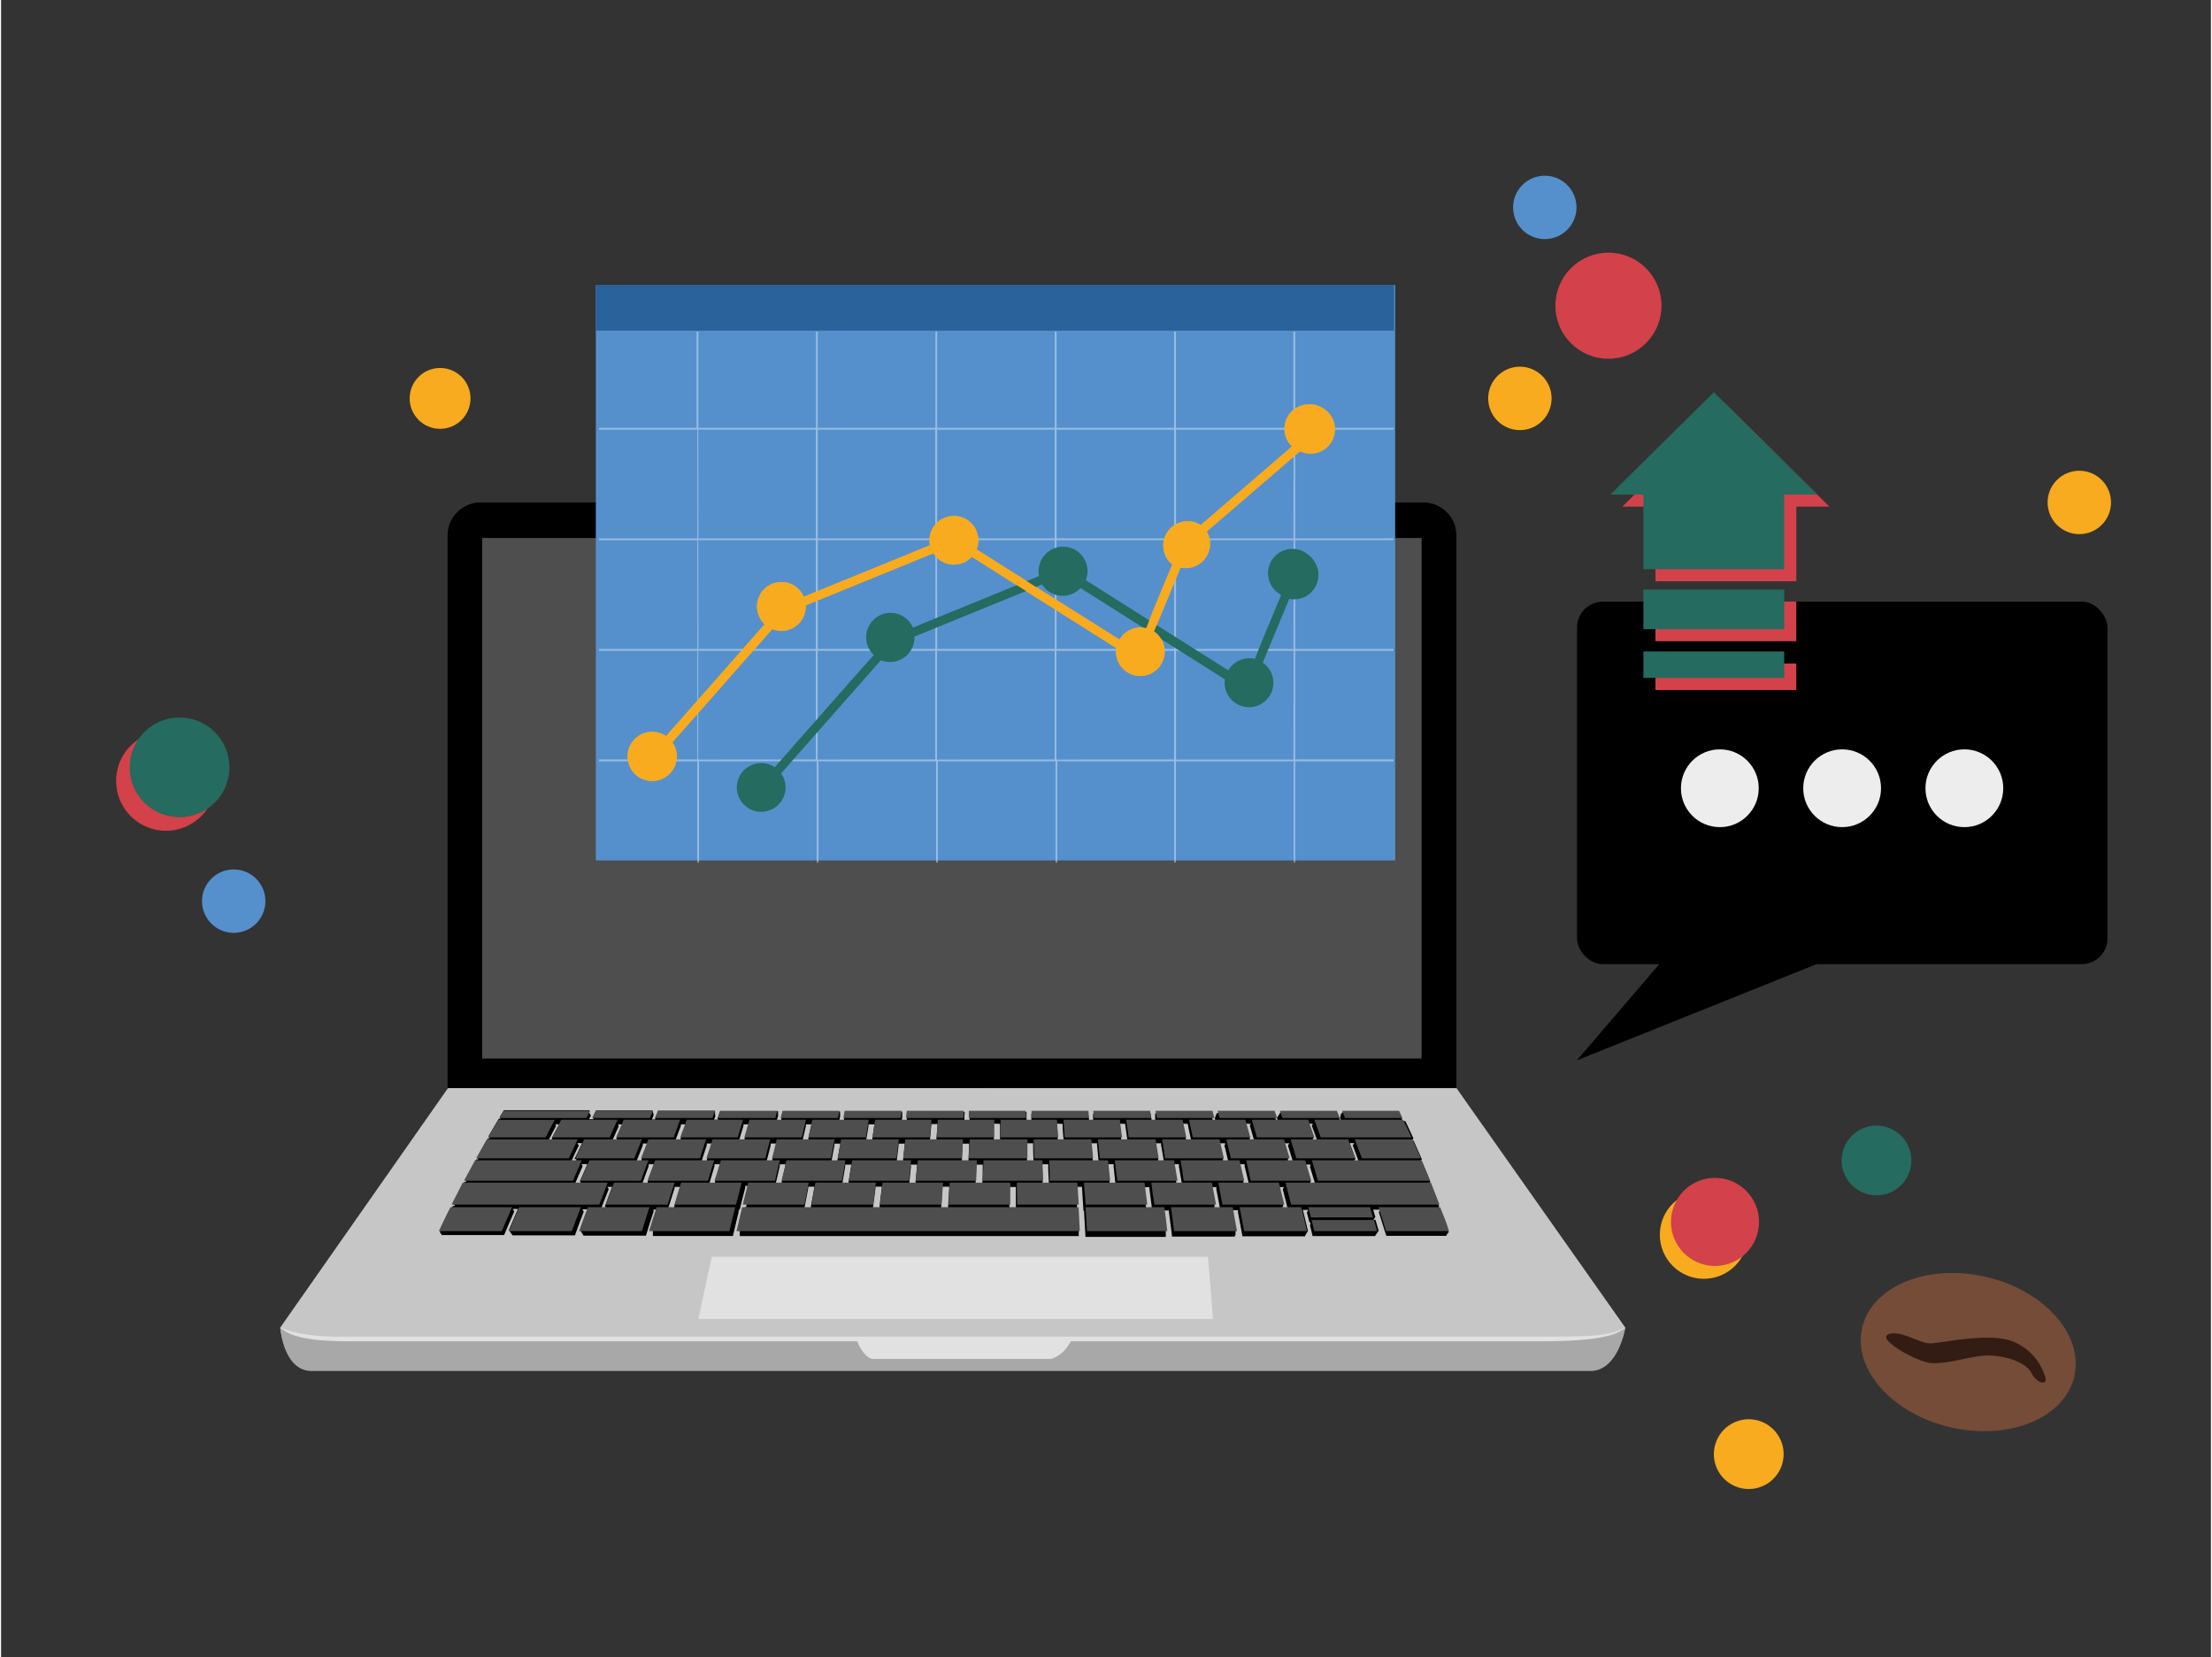 <?xml version="1.0"?>
<svg xmlns="http://www.w3.org/2000/svg" viewBox="18 0 292 219" width="343" height="257">
  <rect x="18" y="0" width="292" height="219" fill="#333333" stroke="none"/>
  <svg xmlns:xlink="http://www.w3.org/1999/xlink" width="330" height="220" viewBox="0 0 330 220">
  <defs>
    <linearGradient id="a" x1="-4893.75" y1="2426" x2="-4893.08" y2="2424.01" gradientTransform="matrix(102.5, 0, 0, -56.1, 445744.18, 45082.23)" gradientUnits="userSpaceOnUse">
      <stop offset="0" stop-color="#fff"/>
      <stop offset="1" stop-color="#cfcfce"/>
    </linearGradient>
  </defs>
  <title>PDW</title>
  <circle cx="248.93" cy="192.17" r="4.61" fill="#f8ab1e"/>
  <circle cx="265.81" cy="153.36" r="4.61" fill="#256b5f"/>
  <circle cx="243" cy="163.18" r="5.82" fill="#f8ab1e"/>
  <circle cx="244.47" cy="161.48" r="5.82" fill="#d3414b"/>
  <ellipse cx="277.92" cy="178.68" rx="10.21" ry="14.38" transform="translate(42.12 410.11) rotate(-77.2)" fill="#754c38"/>
  <path d="M288,181.66a7.33,7.33,0,0,0-4.17-4.38c-3.24-1.26-9.47.26-10.95.25s-3.81-1.77-5.45-1.22,2.95,3.23,5.05,3.73,5.64-.86,7.86-.9,5.12.75,5.94,2.3S288.69,183.2,288,181.66Z" fill="#321c13"/>
  <path d="M210.3,149.4V70.78a4.38,4.38,0,0,0-4.38-4.38H81.35A4.37,4.37,0,0,0,77,70.77h0V149.4Z"/>
  <rect x="82.06" y="71.35" width="123.49" height="67.6" fill="url(#a)"/>
  <rect x="81.57" y="71.1" width="124.13" height="68.79" fill="#4e4e4e"/>
  <path d="M232.61,175.44l-22.3-31.64H77.05L54.89,175.44s.45,5.12,4.2,5.12H228C231.77,180.56,232.61,175.44,232.61,175.44Z" fill="#c7c6c6"/>
  <path d="M209.18,162.84h.07c-.38-1.09-.75-2.14-1.13-3.17h-.31v0h.07l0-.1h.07l0-.09H208a.69.69,0,0,1,0-.1H208c-.37-1-.75-2-1.13-2.91h-.23l0-.07h.08a.42.42,0,0,1,0-.1h.08a.36.36,0,0,1,0-.09h.07c-.37-.93-.74-1.83-1.12-2.7h-.24l0-.07h.08s0-.06,0-.1h.08l0-.09h.08c-.37-.86-.74-1.69-1.1-2.51h-.25l0-.07h.08l0-.09h.08l0-.1h.08c-.36-.79-.73-1.57-1.09-2.33H203l0,0H203a1,1,0,0,1,0-.1h.08l0-.09h.08l-.45-.95h-7.52a1,1,0,0,0,0,.1h-.07a.36.36,0,0,0,0,.09h-.07a.3.3,0,0,0,0,.1H195s0,.07.05.1H195a.36.36,0,0,0,0,.09H195l0,.1h-.08l.05.09h-.08l.21.51h-.41s0,0,0,0h.07a.3.3,0,0,1,0-.1h.07a.36.36,0,0,1,0-.09h.07l-.39-.95h-7.52a1,1,0,0,0,0,.1h-.06l0,.09h-.06l0,.1h-.06a.42.42,0,0,0,0,.1h-.06l0,.09h-.06l0,.1h-.06l0,.09h-.06c.06.17.12.34.17.51h-.45l0,0h.06l0-.1h.06l0-.09h.06c-.1-.32-.21-.63-.31-.95h-7.52a.3.3,0,0,0,0,.1h-.05l0,.09h-.05a.44.44,0,0,1,0,.1h-.05l0,.1h0l0,.09h-.05l0,.1h-.05l0,.09h0c0,.17.09.34.13.51h-.5s0,0,0,0h.05l0-.1h.05a.29.29,0,0,1,0-.09h0l-.24-.95H170.5a.3.3,0,0,0,0,.1h0a.29.29,0,0,0,0,.09h0s0,.07,0,.1h0s0,.07,0,.1h0a.29.29,0,0,0,0,.09h0l0,.1h0a.29.29,0,0,0,0,.09h0c0,.17.07.34.1.51h-.55a.08.08,0,0,0,0,0h0l0-.1h0l0-.09h0c-.06-.32-.11-.63-.17-.95H162.3a.31.31,0,0,0,0,.1h0a.28.28,0,0,0,0,.09h0a.31.31,0,0,0,0,.1h0s0,.07,0,.1h0a.28.28,0,0,0,0,.09h0s0,.07,0,.1h0s0,.06,0,.09h0c0,.17,0,.34.05.51h-.59v0h0a.38.38,0,0,0,0-.1h0a.28.28,0,0,0,0-.09h0c0-.32-.07-.63-.1-.95h-7.52v.1h0v.09h0v.1h0v.1h0v.09h0v.1h0v.09h0c0,.17,0,.34,0,.51h-.64v0h0V148h0v-.09h0c0-.32,0-.63,0-.95h-7.53v.1h0v.09h0v.1h0v.1h0v.09h0v.1h0v.09h0c0,.17,0,.34,0,.51h-.68v0h0V148h0v-.09h0c0-.32,0-.63.05-.95h-7.55c0,.32-.08.63-.11.95h0a.29.29,0,0,1,0,.09h0v.1h0v0h-.66l.06-.51h0a.28.28,0,0,1,0-.09h0s0-.07,0-.1h0s0-.06,0-.09h0s0-.07,0-.1h0a.44.44,0,0,1,0-.1h0s0-.06,0-.09h0s0-.06,0-.1h-7.52l-.18.95h0l0,.09h0s0,.07,0,.1h0s0,0,0,0h-.61c0-.17.07-.34.1-.51h0s0-.06,0-.09h0l0-.1h0v-.09h0a.36.36,0,0,0,0-.1h0l0-.1h0s0-.06,0-.09h0s0-.06,0-.1h-7.52c-.08.32-.17.63-.25.95h0l0,.09h0l0,.1h0s0,0,0,0h-.57c0-.17.09-.34.14-.51h0a.29.29,0,0,0,0-.09h0a.36.36,0,0,0,0-.1h0a.29.29,0,0,0,0-.09h0a.36.36,0,0,0,0-.1h0l0-.1h0s0-.06,0-.09h0l0-.1H113l-.32.95h0a.36.36,0,0,1,0,.09h.05l0,.1h0s0,0,0,0h-.52l.18-.51h0l0-.09h-.05l0-.1h0l0-.09h0l0-.1h0l0-.1h0l0-.09h0l0-.1h-7.52l-.39.95h0l0,.09h0a.3.3,0,0,1,0,.1h0s0,0,0,0H104l.21-.51h0l0-.09h0a.42.42,0,0,0,0-.1h0l0-.09h-.06s0-.07.05-.1h-.06a1,1,0,0,0,0-.1h0l0-.09h-.06a.3.3,0,0,0,0-.1H96.61c-.15.32-.31.63-.47.95h.07l0,.09h.07l0,.1h.07l0,0H95.7l.25-.51h-.06l0-.09h-.06l0-.1h-.07a.41.41,0,0,1,.05-.09h-.07l0-.1h-.07a.31.31,0,0,0,0-.1H95.8l0-.09h-.07l0-.1H84.44l-.58.95h.08a.41.41,0,0,1,0,.09H84l-.06.1H84s0,0,0,0h-.24c-.46.76-.91,1.54-1.37,2.33h.08l-.06.1h.08l0,.09h.08l0,.07h-.24c-.47.82-.94,1.65-1.42,2.51h.08l-.05.09h.08l-.06.1h.08l0,.07h-.24c-.48.88-1,1.78-1.45,2.7h.08l-.06.09h.08a.93.93,0,0,0-.05.1h.08l0,.07h-.23l-1.5,2.91h.08l0,.1h.07l0,.09h.07a.31.31,0,0,1-.05.1h.08l0,0h-.3c-.51,1-1,2.09-1.53,3.17h.07l0,.09H76l0,.1H76l0,.1H76l0,.09h.08l0,.1h.08l0,.09h.08a.93.93,0,0,1-.05.1h8.28c.46-1.08.91-2.14,1.36-3.16h-.07l0-.1h-.06l0-.1h-.07l0-.09h-.07v0h.73q-.6,1.38-1.2,2.82h.07a.36.36,0,0,0,0,.09h.06a.3.3,0,0,1,0,.1h.07l0,.1h.06a.36.36,0,0,1,0,.09h.07l0,.1h.06a.36.36,0,0,1,0,.09h.07l0,.1h8.28c.39-1.08.78-2.14,1.18-3.16h-.06a.3.3,0,0,1,0-.1h-.06l0-.1h-.06l0-.09h-.06a.08.08,0,0,1,0,0h.75c-.34.92-.68,1.86-1,2.82h.06l0,.09h.06a.3.3,0,0,1,0,.1h.06a1,1,0,0,0,0,.1h.06a.36.36,0,0,1,0,.09h.06l0,.1h.06l0,.09h.05l0,.1h8.28c.33-1.08.66-2.13,1-3.16h0l0-.1h0l0-.1h0l0-.09h0v0h.79q-.43,1.38-.87,2.82h0l0,.09h0l0,.1h0l0,.1h0l0,.09h0a.44.44,0,0,0,0,.1h0l0,.09h0l0,.1h10.57c.26-1.08.51-2.14.76-3.16h0s0-.07,0-.1h0a.36.36,0,0,0,0-.1h0a.29.29,0,0,1,0-.09h0v0h.13c.25-1,.5-2,.74-2.92h0s0-.06,0-.09h0a.37.37,0,0,0,0-.09h0l0-.07h.77c-.2.82-.41,1.65-.62,2.5h0l0,.1h0a.29.29,0,0,1,0,.09h0l0,.1h0v0h-.13l-.74,3.17h0a.29.29,0,0,0,0,.09h0a.44.44,0,0,0,0,.1h0a.29.29,0,0,0,0,.09h0l0,.1h0l0,.1h0l0,.09h0a.3.3,0,0,1,0,.1H160.4v-.1h0v-.09h0v-.1h0v-.1h0V163h0v-.1h0v-.09h0c0-1.08-.11-2.14-.16-3.17h-.08v0h0v-.1h0v-.09h0v-.1h0c0-.85-.09-1.69-.14-2.5h.82v.07h0V157h0a.25.25,0,0,0,0,.09h0c.06,1,.12,1.93.18,2.92h.09v0h0v.09h0v.1h0v.1h0c.06,1,.12,2.08.18,3.16H171.9v-.09h0s0-.07,0-.1h0a.38.38,0,0,0,0-.1h0a.29.29,0,0,0,0-.09h0s0-.06,0-.1h0s0-.06,0-.1h0s0-.06,0-.09h0c-.12-1-.23-1.9-.34-2.82h.76v0h0s0,.06,0,.09h0s0,.07,0,.1h0a.44.44,0,0,0,0,.1h0c.14,1,.28,2.08.41,3.16h8.28a.44.44,0,0,0,0-.1h.05s0-.06,0-.09h.05a.3.3,0,0,0,0-.1h0a.44.44,0,0,0,0-.1h0s0-.06,0-.09h0s0-.07,0-.1h0a.29.29,0,0,0,0-.09h.05c-.17-1-.34-1.9-.51-2.82h.79v0h0s0,.06,0,.09h0s0,.07,0,.1h0a.3.3,0,0,1,0,.1h0l.59,3.16h8.28a.3.3,0,0,1,0-.1h.05a.29.29,0,0,1,0-.09h.05s0-.07,0-.1h.05s0-.06,0-.1h.05a.29.29,0,0,0,0-.09h.06l0-.1h.06l0-.09h.06c-.23-1-.45-1.9-.68-2.82h.76s0,0,0,0h-.06l0,.1h-.06l0,.1h-.06l0,.1h-.06c.11.43.23.88.34,1.34H191l0,.06H191a.44.44,0,0,1,0,.1h0s0,.06,0,.1h0a.29.29,0,0,0,0,.09h-.06l.36,1.47h8.28l0-.1h.06a.29.29,0,0,1,0-.09h.06l0-.1h.07l0-.1h.07l0-.09h.06l0-.1h.07l0-.1h.07c-.15-.49-.29-1-.43-1.46h-.26a.19.19,0,0,1,0-.07h.06l0-.09h.07l0-.1h.06a.29.29,0,0,0,0-.09h.06l-.3-1h1v0h-.06l0,.1h-.07l0,.1h-.07a.29.29,0,0,1,0,.1h-.06c.32,1,.64,2.07,1,3.16H209l0-.1H209l0-.09h.08a1,1,0,0,0,0-.1h.08l0-.1h.08a.36.36,0,0,0,0-.09h.08l0-.1h.07Zm-21.09-3.17h-.76v0h0a.3.3,0,0,1,0-.1h0a.29.29,0,0,1,0-.09h.05s0-.07,0-.1h.05c-.21-.85-.41-1.69-.62-2.5h.69a.14.14,0,0,1,0,.07h-.05a.24.24,0,0,1,0,.09h-.05a.37.37,0,0,1,0,.09h-.05l.65,2.57Zm-9,0h-.79v0h0a.44.44,0,0,0,0-.1h0a.29.29,0,0,0,0-.09h.05a.44.44,0,0,1,0-.1h0c-.16-.85-.31-1.69-.46-2.5h.73l0,.07h-.05s0,.06,0,.09h0a.24.24,0,0,0,0,.09h0c.17.84.33,1.7.49,2.57Zm-9,0h-.82v0h0a.38.38,0,0,0,0-.1h0s0-.06,0-.09h0s0-.07,0-.1h0c-.1-.85-.2-1.69-.3-2.5h.77v.07h0s0,.06,0,.09h0s0,.07,0,.09h0c.11.84.22,1.7.33,2.57ZM107,157.11l0-.09h0l0-.1h0a.19.19,0,0,1,0-.07h.73c-.26.82-.51,1.65-.77,2.51h0l0,.09h0l0,.1h0l0,.09h0v0h-.79c.27-.87.55-1.73.81-2.57Zm-8.76,0,0-.09h-.05a.3.3,0,0,1,0-.1h-.06l0-.07h.61c-.31.82-.62,1.65-.93,2.51h0l0,.09h0a.42.42,0,0,1,0,.1H98a.36.36,0,0,0,0,.09h0v0h-.68l1-2.57Zm-3.42-3,0-.1h-.06a1,1,0,0,0,0-.1h-.07a.15.15,0,0,0,0-.07h.78c-.32.75-.65,1.51-1,2.29h.06l0,.1h.06l0,.09h.06l0,.07h-.79c.33-.77.66-1.54,1-2.29Zm-.55-2.78,0-.09h-.06l0-.1h-.06l0-.07h.61c-.31.69-.63,1.38-1,2.1H94l0,.09H94l0,.1H94l0,.07h-.63c.33-.71.65-1.41,1-2.1Zm47.32-.93a.38.38,0,0,1,0,.1h0v.09h0v.07h-.85c.06-.64.11-1.29.17-1.91h0v-.1h0s0-.06,0-.1h0v0h.83c0,.62-.09,1.25-.14,1.89Zm55.06.93h-.06l.78,2.1h-.6a.25.25,0,0,1,0-.07h.07l0-.1h.07l0-.09h.07c-.26-.72-.51-1.41-.77-2.1h.58l0,.07h-.07l0,.1h-.07l0,.09ZM191,154.16h-.06c.23.74.46,1.51.69,2.29H191a.14.14,0,0,0,0-.07H191l0-.1H191l0-.09h.06c-.22-.78-.45-1.54-.68-2.29H191a.19.19,0,0,0,0,.07H191l0,.09H191a.29.29,0,0,0,0,.09Zm-71.09-.85s0,.06,0,.1h0a.25.25,0,0,1,0,.07h-.76l.54-2.1h0s0-.06,0-.09h0l0-.1h0a.25.25,0,0,1,0-.07h.74c-.18.69-.35,1.38-.52,2.1h0l0,.09Zm-8.64,0,0,.1h0l0,.07h-.71c.22-.71.45-1.41.68-2.1h0a.36.36,0,0,0,0-.09h0l0-.1h0a.25.25,0,0,1,0-.07h.69c-.22.69-.44,1.38-.66,2.1h0l0,.09Zm-8.64,0,0,.1h0l0,.07h-.67l.83-2.1h0l0-.09h0a.42.42,0,0,0,0-.1h0l0-.07h.65c-.27.69-.54,1.38-.81,2.1h0a.36.36,0,0,1,0,.09Zm25.48-2a.36.36,0,0,1,0-.1h0a.2.2,0,0,1,0-.07h.79c-.12.69-.25,1.38-.38,2.1h0a.29.29,0,0,1,0,.09h0l0,.1h0v.07h-.8q.19-1.06.39-2.1h0l0-.09Zm17.8-.17v.07h0v.1h0v.09h0l-.09,2.1h-.86v-.07h0v-.1h0v-.09h0c0-.72.07-1.41.1-2.1Zm-8.72,2.19v.1h0v.07h-.85c.09-.71.17-1.41.25-2.1h0a.28.28,0,0,1,0-.09h0s0-.07,0-.1h0s0-.05,0-.07h.83c-.07.69-.15,1.38-.23,2.1h0v.09Zm1,.74s0-.06,0-.09h0a.17.17,0,0,1,0-.07h.86c-.07.75-.14,1.5-.21,2.29h0a.28.28,0,0,1,0,.09h0a.38.38,0,0,1,0,.1h0v.07H138c.08-.78.15-1.55.23-2.29h0v-.1Zm-8.66,0a.29.29,0,0,1,0-.09h0s0-.05,0-.07h.82c-.12.75-.24,1.5-.36,2.29h0a.29.29,0,0,1,0,.09h0a.44.44,0,0,1,0,.1h0s0,0,0,.07h-.83c.12-.78.25-1.55.38-2.29h0s0-.07,0-.1Zm17.24,2.38v-.07h0v-.09h0v-.09h0c0-.79.06-1.54.08-2.29h.86V154h0v.1h0v.1h0c0,.74,0,1.51-.06,2.29Zm6.79-3v-.07h0v-.1h0v-.09h0c0-.72,0-1.41,0-2.1h.81v.07h0v.1h0v.09h0q0,1,.06,2.1Zm34.65-2.36s0,0,0,.07h-.06l0,.1h-.06l0,.09h-.06c.22.68.43,1.39.65,2.09h-.65a.64.64,0,0,1,0-.07h0l0-.09h0l0-.1h.06c-.21-.71-.42-1.4-.63-2.09Zm-8.47,0a.19.19,0,0,0,0,.07h0l0,.1h-.05l0,.09h-.05c.17.68.34,1.39.5,2.09h-.69s0,0,0-.07h0s0-.06,0-.09h0a.44.44,0,0,0,0-.1h.05c-.16-.71-.32-1.4-.48-2.09Zm-8.46,0s0,0,0,.07h0a.3.3,0,0,1,0,.1h0l0,.09h0c.13.68.25,1.39.36,2.09h-.74a.2.2,0,0,0,0-.07h0l0-.09h0l0-.1h0c-.12-.71-.23-1.4-.34-2.09Zm-8.46,0v.07h0a.38.38,0,0,0,0,.1h0s0,.06,0,.09h0c.07.68.13,1.39.2,2.09h-.78v-.07h0a.28.28,0,0,0,0-.09h0a.38.38,0,0,0,0-.1h0c-.07-.71-.12-1.4-.19-2.09Zm-59.25,2.93,0-.1h0a.14.14,0,0,0,0-.06h.69c-.27.74-.54,1.5-.82,2.29h0l0,.09h0a.36.36,0,0,0,0,.09h0a.25.25,0,0,0,0,.07h-.7c.27-.77.55-1.54.83-2.28h0l0-.1Zm69.71,2.38s0,0,0-.07h0a.29.29,0,0,0,0-.09h0a.44.44,0,0,0,0-.1h0c-.12-.78-.25-1.53-.38-2.28h.73a.14.14,0,0,0,0,.06h0s0,.07,0,.1h0a.44.44,0,0,0,0,.1h0c.13.74.26,1.51.39,2.29Zm8.83,0s0,0,0-.07h.05a.29.29,0,0,1,0-.09h0a.44.44,0,0,0,0-.1h0c-.18-.78-.35-1.53-.53-2.28h.69s0,0,0,.06h0a.3.3,0,0,0,0,.1h0a.3.3,0,0,1,0,.1h0c.18.74.36,1.51.55,2.29Zm-70.52,0,.68-2.29h0l0-.09h0l0-.1h0a.19.19,0,0,0,0-.07H113l-.67,2.29h0l0,.09h0s0,.07,0,.1h0a.14.14,0,0,1,0,.07Zm52.87-.16h0s0-.06,0-.1h0c-.08-.78-.15-1.53-.23-2.28h.78V154h0a.31.31,0,0,0,0,.1h0a.38.38,0,0,0,0,.1h0c.08.74.16,1.51.24,2.29h-.79v-.07h0a.31.31,0,0,0,0-.1Zm-30.93.84s0-.06,0-.09h0s0-.07,0-.1h0s0,0,0-.07h.86c-.1.82-.2,1.65-.3,2.51h0v.09h0v.1h0a.28.28,0,0,1,0,.09h0v0h-.88c.11-.87.22-1.73.33-2.57Zm8.85,0V157h0a.31.31,0,0,1,0-.1h0v-.07h.9v.07h0v.1h0v.09h0c-.05.84-.1,1.7-.15,2.57h-.92c.06-.87.12-1.74.17-2.57Zm49-8.55s0,0,0,0h-.06l0,.1h-.07a.36.36,0,0,1,0,.09h-.07c.23.62.46,1.27.69,1.92h-.6a.25.25,0,0,1,0-.07h.06a.42.42,0,0,0,0-.1h.07l0-.1h.06l-.67-1.88Zm-8.27,0s0,0,0,0h0l0,.1h-.06l0,.09H183c.18.62.36,1.27.55,1.92h-.65l0-.07H183l0-.1H183s0-.06,0-.1H183c-.18-.64-.35-1.26-.53-1.88Zm-8.28,0s0,0,0,0h0a.44.44,0,0,0,0,.1h0a.29.29,0,0,0,0,.09h0c.13.62.27,1.27.41,1.92h-.69a.14.14,0,0,0,0-.07h0a.36.36,0,0,0,0-.1h0l0-.1h0c-.13-.64-.26-1.26-.39-1.88Zm-8.28,0v0h0s0,.06,0,.1h0s0,.06,0,.09h0c.09.62.18,1.27.27,1.92H166s0-.05,0-.07h0l0-.1h0a.38.38,0,0,0,0-.1h0c-.08-.64-.17-1.26-.25-1.88Zm-8.28,0v0h0v.1h0a.28.28,0,0,0,0,.09h0c0,.62.08,1.27.13,1.92h-.78v-.07h0v-.1h0v-.1h0c0-.64-.07-1.26-.12-1.88Zm-8.27,0v0h0v.1h0v.09h0c0,.62,0,1.27,0,1.92h-.82v-.07h0v-.1h0v-.1h0c0-.64,0-1.26,0-1.88Zm-16.88,2a.44.44,0,0,1,0,.1h0s0,0,0,.07h-.81c.11-.65.21-1.3.31-1.92h0v-.1h0s0-.06,0-.09h0v0h.79c-.09.63-.19,1.25-.28,1.89h0v.1Zm-8.45,0,0,.1h0s0,0,0,.07h-.76l.44-1.92h0a.36.36,0,0,1,0-.1h0l0-.09h0s0,0,0,0h.74c-.14.63-.27,1.25-.42,1.89h0a.36.36,0,0,0,0,.1Zm-8.44,0,0,.1h0a.25.25,0,0,1,0,.07h-.71c.2-.65.39-1.3.58-1.92h0l0-.1h0l0-.09h0s0,0,0,0h.7c-.18.63-.37,1.25-.56,1.89h0l0,.1Zm-8.45,0,0,.1h0a.25.25,0,0,1,0,.07h-.67c.24-.65.48-1.3.72-1.92h0a.42.42,0,0,0,0-.1h0l0-.09h0s0,0,0,0h.66c-.24.63-.47,1.25-.7,1.89h0a.42.42,0,0,0,0,.1Zm-8.44,0,0,.1h.06l0,.07h-.62l.86-1.92h-.06l0-.1h-.06l.05-.09h-.06s0,0,0,0h.61c-.28.63-.55,1.25-.84,1.89h.06l0,.1Zm-8.45,0-.05.1h.07l0,.07h-.57c.33-.65.67-1.3,1-1.92h-.08l.06-.1h-.07l0-.09h-.07l0,0h.56l-1,1.89h.07l0,.1Zm30,3.51a.44.44,0,0,1,0-.1h0s0,0,0-.07h.78c-.17.75-.34,1.51-.52,2.29h0l0,.1h0l0,.09h0s0,0,0,.07h-.79c.18-.78.36-1.54.53-2.29h0a.3.3,0,0,0,0-.1Zm3.78,2.86,0-.07h.81c-.15.82-.3,1.65-.46,2.5h0v.1h0a.36.36,0,0,1,0,.1h0l0,.09h0v0h-.86c.17-.87.33-1.74.49-2.57h0s0-.06,0-.09h0a.3.3,0,0,1,0-.1Zm26.56,2.76v0h0v-.09h0v-.1h0v-.1h0c0-.85,0-1.68,0-2.5h.86v.07h0V157h0v.1h0c0,.84,0,1.7,0,2.57Zm4.39-3.24v-.07h0v-.1h0v-.09h0c0-.78,0-1.54-.07-2.29h.82V154h0v.1h0v.09h0c0,.75.06,1.51.09,2.29Z"/>
  <path d="M89.94,150.31h-7.6L83.71,148h7.45Z" fill="#4e4e4e"/>
  <path d="M95.35,147.75H83.85l.57-.95h11.4Z" fill="#4e4e4e"/>
  <path d="M203.18,147.75h-7.59l-.39-.95h7.53Z" fill="#4e4e4e"/>
  <path d="M194.89,147.75H187.3l-.32-.95h7.53C194.64,147.11,194.76,147.43,194.89,147.75Z" fill="#4e4e4e"/>
  <path d="M186.61,147.75H179c-.09-.32-.17-.64-.25-.95h7.53C186.4,147.11,186.5,147.43,186.61,147.75Z" fill="#4e4e4e"/>
  <path d="M178.32,147.75h-7.59l-.18-.95h7.53Z" fill="#4e4e4e"/>
  <path d="M170,147.75h-7.59c0-.32-.07-.64-.1-.95h7.52Z" fill="#4e4e4e"/>
  <path d="M161.74,147.75h-7.59l0-.95h7.53Z" fill="#4e4e4e"/>
  <path d="M153.46,147.75h-7.59l0-.95h7.53Z" fill="#4e4e4e"/>
  <path d="M145.17,147.75h-7.59c0-.32.07-.64.11-.95h7.53C145.2,147.11,145.18,147.43,145.17,147.75Z" fill="#4e4e4e"/>
  <path d="M136.88,147.75h-7.59l.18-.95H137Z" fill="#4e4e4e"/>
  <path d="M128.59,147.75H121c.09-.32.17-.64.26-.95h7.52C128.72,147.11,128.66,147.43,128.59,147.75Z" fill="#4e4e4e"/>
  <path d="M120.31,147.75h-7.59c.1-.32.21-.64.32-.95h7.53Z" fill="#4e4e4e"/>
  <path d="M112,147.75h-7.59l.39-.95h7.53Z" fill="#4e4e4e"/>
  <path d="M103.73,147.75h-7.6l.47-.95h7.53Z" fill="#4e4e4e"/>
  <path d="M98.41,150.31h-7.6c.4-.79.8-1.57,1.2-2.33h7.45C99.11,148.74,98.76,149.52,98.41,150.31Z" fill="#4e4e4e"/>
  <path d="M106.88,150.31H99.27l1-2.33h7.45C107.46,148.74,107.17,149.52,106.88,150.31Z" fill="#4e4e4e"/>
  <path d="M115.34,150.31h-7.6c.29-.79.57-1.57.86-2.33h7.45Z" fill="#4e4e4e"/>
  <path d="M84.16,162.7H75.84c.52-1.08,1-2.14,1.54-3.17h8.15C85.07,160.56,84.62,161.62,84.16,162.7Z" fill="#4e4e4e"/>
  <path d="M93.42,162.7H85.1l1.35-3.17h8.16C94.21,160.56,93.81,161.62,93.42,162.7Z" fill="#4e4e4e"/>
  <path d="M102.68,162.7H94.37c.39-1.08.77-2.14,1.16-3.17h8.15C103.35,160.56,103,161.62,102.68,162.7Z" fill="#4e4e4e"/>
  <path d="M181.31,162.7H173c-.13-1.08-.27-2.14-.41-3.17h8.16C180.92,160.56,181.11,161.62,181.31,162.7Z" fill="#4e4e4e"/>
  <path d="M190.57,162.7h-8.31c-.2-1.08-.4-2.14-.61-3.17h8.15C190.06,160.56,190.32,161.62,190.57,162.7Z" fill="#4e4e4e"/>
  <path d="M199.29,160.88h-8.22c-.11-.45-.23-.9-.34-1.35h8.15C199,160,199.16,160.43,199.29,160.88Z" fill="#4e4e4e"/>
  <path d="M199.83,162.7h-8.31l-.36-1.47h8.25C199.54,161.72,199.69,162.21,199.83,162.7Z" fill="#4e4e4e"/>
  <path d="M209.33,162.7H201c-.32-1.08-.64-2.14-1-3.17h8.15C208.58,160.56,209,161.62,209.33,162.7Z" fill="#4e4e4e"/>
  <path d="M114.24,162.7H103.62c.33-1.08.66-2.14,1-3.17H115C114.75,160.56,114.49,161.62,114.24,162.7Z" fill="#4e4e4e"/>
  <path d="M172.1,162.7H161.49c-.06-1.08-.12-2.14-.19-3.17h10.41C171.84,160.56,172,161.62,172.1,162.7Z" fill="#4e4e4e"/>
  <path d="M123.81,150.31h-7.6l.68-2.33h7.46C124.17,148.74,124,149.52,123.81,150.31Z" fill="#4e4e4e"/>
  <path d="M132.28,150.31h-7.61c.18-.79.35-1.57.52-2.33h7.45C132.52,148.74,132.4,149.52,132.28,150.31Z" fill="#4e4e4e"/>
  <path d="M140.74,150.31h-7.6c.12-.79.23-1.57.35-2.33h7.45C140.87,148.74,140.81,149.52,140.74,150.31Z" fill="#4e4e4e"/>
  <path d="M149.21,150.31H141.6l.18-2.33h7.46C149.23,148.74,149.22,149.52,149.21,150.31Z" fill="#4e4e4e"/>
  <path d="M157.67,150.31h-7.6c0-.79,0-1.57,0-2.33h7.45C157.58,148.74,157.63,149.52,157.67,150.31Z" fill="#4e4e4e"/>
  <path d="M166.14,150.31h-7.6c-.06-.79-.11-1.57-.16-2.33h7.45C165.93,148.74,166,149.52,166.14,150.31Z" fill="#4e4e4e"/>
  <path d="M174.61,150.31H167c-.12-.79-.23-1.57-.34-2.33h7.46C174.28,148.75,174.45,149.52,174.61,150.31Z" fill="#4e4e4e"/>
  <path d="M183.07,150.31h-7.6c-.17-.79-.33-1.57-.5-2.33h7.45C182.64,148.74,182.85,149.52,183.07,150.31Z" fill="#4e4e4e"/>
  <path d="M191.54,150.31h-7.6l-.67-2.33h7.45Z" fill="#4e4e4e"/>
  <path d="M204.37,150.31h-12c-.28-.79-.56-1.57-.84-2.33h11.73C203.65,148.74,204,149.52,204.37,150.31Z" fill="#4e4e4e"/>
  <path d="M196.87,150.57h7.62c.37.82.74,1.65,1.1,2.51h-7.77C197.5,152.22,197.18,151.39,196.87,150.57Z" fill="#4e4e4e"/>
  <path d="M188.39,150.57H196c.31.82.62,1.65.93,2.51h-7.78C188.9,152.22,188.64,151.39,188.39,150.57Z" fill="#4e4e4e"/>
  <path d="M179.9,150.57h7.62c.25.82.5,1.65.75,2.51H180.5C180.3,152.22,180.1,151.39,179.9,150.57Z" fill="#4e4e4e"/>
  <path d="M171.41,150.57H179l.58,2.51h-7.78C171.7,152.22,171.56,151.39,171.41,150.57Z" fill="#4e4e4e"/>
  <path d="M162.93,150.57h7.62c.14.82.27,1.65.41,2.51h-7.78C163.1,152.22,163,151.39,162.93,150.57Z" fill="#4e4e4e"/>
  <path d="M154.44,150.57h7.63c.08.82.15,1.65.23,2.51h-7.78C154.49,152.22,154.47,151.39,154.44,150.57Z" fill="#4e4e4e"/>
  <path d="M146,150.57h7.62c0,.82,0,1.65,0,2.51h-7.77C145.89,152.22,145.93,151.39,146,150.57Z" fill="#4e4e4e"/>
  <path d="M137.47,150.57h7.62c0,.82-.07,1.65-.12,2.51H137.2C137.29,152.22,137.38,151.39,137.47,150.57Z" fill="#4e4e4e"/>
  <path d="M129,150.57h7.62c-.1.82-.2,1.65-.3,2.51h-7.77C128.69,152.22,128.84,151.39,129,150.57Z" fill="#4e4e4e"/>
  <path d="M120.5,150.57h7.63c-.16.82-.32,1.65-.47,2.51h-7.78C120.09,152.22,120.3,151.39,120.5,150.57Z" fill="#4e4e4e"/>
  <path d="M112,150.57h7.62c-.21.82-.43,1.65-.64,2.51h-7.78C111.49,152.22,111.75,151.39,112,150.57Z" fill="#4e4e4e"/>
  <path d="M103.53,150.57h7.63c-.27.82-.55,1.65-.82,2.51h-7.78Z" fill="#4e4e4e"/>
  <path d="M95.05,150.57h7.62c-.33.82-.66,1.65-1,2.51H93.9C94.28,152.22,94.67,151.39,95.05,150.57Z" fill="#4e4e4e"/>
  <path d="M82.19,150.57h12c-.39.82-.78,1.65-1.17,2.51H80.77C81.25,152.22,81.72,151.39,82.19,150.57Z" fill="#4e4e4e"/>
  <path d="M191.2,153.34h14.51c.37.88.75,1.78,1.12,2.7H192C191.75,155.12,191.47,154.22,191.2,153.34Z" fill="#4e4e4e"/>
  <path d="M182.53,153.34h7.79c.27.88.54,1.78.8,2.7h-8Z" fill="#4e4e4e"/>
  <path d="M173.85,153.34h7.79q.31,1.32.63,2.7h-8C174.16,155.12,174,154.22,173.85,153.34Z" fill="#4e4e4e"/>
  <path d="M165.17,153.34H173q.22,1.32.45,2.7h-7.95C165.36,155.12,165.26,154.22,165.17,153.34Z" fill="#4e4e4e"/>
  <path d="M156.49,153.34h7.79q.14,1.32.27,2.7h-8C156.57,155.12,156.53,154.22,156.49,153.34Z" fill="#4e4e4e"/>
  <path d="M147.81,153.34h7.8q0,1.32.09,2.7h-8C147.77,155.12,147.79,154.22,147.81,153.34Z" fill="#4e4e4e"/>
  <path d="M139.14,153.34h7.79q0,1.32-.09,2.7h-8Z" fill="#4e4e4e"/>
  <path d="M130.46,153.34h7.79q-.13,1.32-.27,2.7H130C130.17,155.12,130.32,154.22,130.46,153.34Z" fill="#4e4e4e"/>
  <path d="M121.78,153.34h7.79q-.23,1.32-.45,2.7h-8C121.37,155.12,121.57,154.22,121.78,153.34Z" fill="#4e4e4e"/>
  <path d="M113.11,153.34h7.79q-.32,1.32-.63,2.7h-8C112.58,155.12,112.84,154.22,113.11,153.34Z" fill="#4e4e4e"/>
  <path d="M104.42,153.34h7.8q-.41,1.32-.81,2.7h-8Q103.94,154.66,104.42,153.34Z" fill="#4e4e4e"/>
  <path d="M95.74,153.34h7.8c-.33.88-.65,1.78-1,2.7h-8Z" fill="#4e4e4e"/>
  <path d="M80.63,153.34h14.1c-.38.88-.78,1.77-1.17,2.7H79.17C79.66,155.12,80.15,154.22,80.63,153.34Z" fill="#4e4e4e"/>
  <path d="M187.72,156.29h19.22c.38,1,.75,1.92,1.13,2.91H188.46Z" fill="#4e4e4e"/>
  <path d="M178.84,156.29h8c.24,1,.49,1.92.73,2.91H179.4C179.21,158.21,179,157.24,178.84,156.29Z" fill="#4e4e4e"/>
  <path d="M170,156.29h8q.27,1.43.54,2.91h-8.14C170.22,158.21,170.09,157.24,170,156.29Z" fill="#4e4e4e"/>
  <path d="M161.09,156.29h8c.12,1,.24,1.92.37,2.91h-8.15C161.22,158.21,161.16,157.24,161.09,156.29Z" fill="#4e4e4e"/>
  <path d="M152.22,156.29h8q.09,1.43.18,2.91h-8.14C152.23,158.21,152.23,157.24,152.22,156.29Z" fill="#4e4e4e"/>
  <path d="M143.35,156.29h8c0,1,0,1.92,0,2.91h-8.14Q143.26,157.72,143.35,156.29Z" fill="#4e4e4e"/>
  <path d="M134.47,156.29h8c-.07,1-.13,1.92-.2,2.91h-8.13C134.24,158.21,134.36,157.24,134.47,156.29Z" fill="#4e4e4e"/>
  <path d="M125.6,156.29h8c-.12,1-.25,1.92-.37,2.91h-8.14Q125.33,157.72,125.6,156.29Z" fill="#4e4e4e"/>
  <path d="M116.72,156.29h8c-.19,1-.37,1.92-.56,2.91H116Q116.38,157.72,116.72,156.29Z" fill="#4e4e4e"/>
  <path d="M115.92,159.53h44.46c.06,1,.11,2.09.16,3.17H115.18Z" fill="#4e4e4e"/>
  <path d="M107.85,156.29h8c-.24,1-.48,1.92-.74,2.91H107Q107.4,157.72,107.85,156.29Z" fill="#4e4e4e"/>
  <path d="M99,156.29h8c-.31,1-.61,1.92-.93,2.91H97.89C98.26,158.21,98.62,157.24,99,156.29Z" fill="#4e4e4e"/>
  <path d="M79,156.29H98.15c-.36,1-.73,1.92-1.1,2.91H77.53C78,158.21,78.54,157.24,79,156.29Z" fill="#4e4e4e"/>
  <path d="M178.14,174.3h-68l1.76-8.21h65.58Z" fill="#e2e1e1"/>
  <path d="M222.31,176.64H65.92c-3.28,0-7.74.22-11-1.2,0,0,.45,5.12,4.2,5.12H228c3.74,0,4.57-5.12,4.57-5.12C230.44,176.79,226.14,176.59,222.31,176.64Z" fill="#e2e1e1"/>
  <path d="M222.27,177.25H159.38c-.1.14-.19.29-.29.42a4.16,4.16,0,0,1-1.8,1.7,1.44,1.44,0,0,1-.67.22H133.21c-.68,0-1.55-1-2.09-2.34H65.88c-3.28,0-8.91.18-11-1.81,0,0,.41,5.74,4.16,5.74H228c3.74,0,4.62-5.74,4.62-5.74C231.09,177,226.1,177.21,222.27,177.25Z" fill="#a8a8a8"/>
  <path d="M144.46,67.51a1.27,1.27,0,1,1-1.65,1.92,1.27,1.27,0,0,1,1.65-1.92Z" fill="#727272"/>
  <circle cx="221.98" cy="27.41" r="4.19" fill="#5590cd"/>
  <circle cx="218.69" cy="52.65" r="4.19" fill="#f8ab1e"/>
  <circle cx="292.61" cy="66.4" r="4.19" fill="#f8ab1e"/>
  <circle cx="230.39" cy="40.4" r="7.01" fill="#d3414b"/>
  <rect x="226.24" y="79.51" width="70.09" height="47.91" rx="3.41"/>
  <path d="M239.07,125.13l-12.86,15,35.06-14.07Z"/>
  <circle cx="245.11" cy="104.17" r="5.14" fill="#ededed"/>
  <circle cx="261.27" cy="104.17" r="5.14" fill="#ededed"/>
  <circle cx="277.42" cy="104.17" r="5.14" fill="#ededed"/>
  <rect x="96.59" y="37.65" width="105.62" height="76.06" fill="#5590cd"/>
  <rect x="96.59" y="37.65" width="105.47" height="6.05" fill="#2a629b"/>
  <path d="M202,56.78v-.24H189V43.82h-.24V56.54H173.24V43.82H173V56.54H157.47V43.82h-.24V56.54H141.69V43.82h-.23V56.54H125.91V43.82h-.23V56.54H110.14V43.82h-.24V56.54H97v.24h13V71.15H97v.24h13V85.76H97V86h13v14.37H97v.24h13V114h.23V100.6h15.54V114h.24V100.6h15.54V114h.24V100.6h15.54V114h.23V100.6H173V114h.23V100.6H188.8V114H189V100.6h13v-.24H189V86h13v-.24H189V71.38h13v-.23H189V56.78Zm-29,0V71.15H157.47V56.78Zm-31.32,14.6h15.55V85.76H141.69Zm-.23,14.38H125.92V71.38h15.54Zm16-14.38H173V85.76H157.47Zm-.23-14.61V71.15H141.69V56.78Zm-15.78,0V71.15H125.92V56.78Zm-31.32,0h15.54V71.15H110.14Zm0,14.61h15.54V85.76H110.14Zm0,29V86h15.54v14.37Zm15.78,0V86h15.54v14.37Zm15.77,0V86h15.55v14.37Zm15.78,0V86H173v14.37Zm31.32,0H173.25V86h15.54Zm0-14.61H173.25V71.38h15.54Zm0-14.61H173.25V56.78h15.54Z" fill="#fff" opacity="0.4" style="isolation:isolate"/>
  <path d="M190.85,53.45A3.22,3.22,0,0,0,188.58,59l-11.2,9.65-.86.74a3.22,3.22,0,0,0-4,5l.25.19-2.46,5.91-1,2.52a3.23,3.23,0,0,0-3.52,1.52L154.9,77.67l-8-5.07a3.22,3.22,0,1,0-6-2.39,3.16,3.16,0,0,0-.17,1.85l-15.19,6.2-1.48.61a3.22,3.22,0,1,0-5.92,2.55,3.19,3.19,0,0,0,.75,1.07l-2.25,2.57L105.87,97.28a3.25,3.25,0,1,0,.83.82l9.2-10.43,4-4.53a3.21,3.21,0,0,0,4.19-1.77,3.15,3.15,0,0,0,.24-1.21V80l.22-.09,16.64-6.79a3.22,3.22,0,0,0,4.44,1,3.54,3.54,0,0,0,.63-.53l7.28,4.6,11.81,7.46a3.22,3.22,0,1,0,5-2.19l3.5-8.45a3.22,3.22,0,0,0,3.83-2.46,2.7,2.7,0,0,0,.07-.69,3.18,3.18,0,0,0-.44-1.62l2-1.71,8.49-7.31,1.83-1.58a3.23,3.23,0,1,0,2.49-5.95A3.46,3.46,0,0,0,190.85,53.45Z" fill="#f8ab1e"/>
  <path d="M190.9,73.47a3.22,3.22,0,1,0-4,5l.24.17-2.46,5.91-1,2.52a3.23,3.23,0,0,0-3.52,1.52l-10.83-6.85-8-5.07a3.22,3.22,0,1,0-6-2.39,3.17,3.17,0,0,0-.17,1.85l-15.19,6.2-1.48.61a3.22,3.22,0,1,0-5.92,2.55,3.19,3.19,0,0,0,.75,1.07L131,89.16l-10.77,12.23a3.22,3.22,0,1,0,.84.82l9.19-10.43,4-4.53a3.22,3.22,0,0,0,4.43-3v-.12l.22-.09,16.64-6.8a3.21,3.21,0,0,0,4.44,1,2.86,2.86,0,0,0,.63-.53l7.28,4.6,11.81,7.47a3.22,3.22,0,1,0,5-2.2l3.5-8.44A3.22,3.22,0,0,0,192,76.66a2.58,2.58,0,0,0,.07-.68,3.14,3.14,0,0,0-.44-1.63A2.91,2.91,0,0,0,190.9,73.47Z" fill="#256b5f"/>
  <path d="M190.85,53.45A3.22,3.22,0,0,0,188.58,59l-11.2,9.65-.86.74a3.22,3.22,0,0,0-4,5l.25.19-2.46,5.91-1,2.52a3.22,3.22,0,0,0-3.52,1.52L154.9,77.67l-8-5.07a3.22,3.22,0,1,0-6.15-.54l-15.19,6.2-1.48.61a3.22,3.22,0,1,0-5.92,2.54,3.13,3.13,0,0,0,.75,1.08l-2.25,2.57L105.87,97.28a3.25,3.25,0,1,0,.83.82l9.2-10.43,4-4.53a3.22,3.22,0,0,0,4.43-3V80l.22-.09,16.64-6.8a3.18,3.18,0,0,0,5.07.45l7.28,4.61,11.81,7.46a3.22,3.22,0,1,0,5-2.19l3.5-8.45a3.22,3.22,0,0,0,3.83-2.47,2.58,2.58,0,0,0,.07-.68,3.18,3.18,0,0,0-.44-1.62l2-1.71,8.49-7.31,1.83-1.58a3.23,3.23,0,1,0,1.26-6.2Z" fill="#f8ab1e"/>
  <circle cx="76.01" cy="52.65" r="4.02" fill="#f8ab1e"/>
  <circle cx="39.79" cy="103.2" r="6.59" fill="#d3414b"/>
  <circle cx="41.58" cy="101.41" r="6.59" fill="#256b5f"/>
  <circle cx="48.74" cy="119.09" r="4.19" fill="#5590cd"/>
  <rect x="236.6" y="79.5" width="18.61" height="5.24" fill="#d3414b"/>
  <rect x="236.6" y="87.69" width="18.61" height="3.5" fill="#d3414b"/>
  <polygon points="259.58 66.95 245.91 53.42 232.23 66.95 236.6 66.95 236.6 76.81 255.22 76.81 255.22 66.95 259.58 66.95" fill="#d3414b"/>
  <rect x="235.01" y="77.91" width="18.61" height="5.24" fill="#256b5f"/>
  <rect x="235.01" y="86.09" width="18.61" height="3.5" fill="#256b5f"/>
  <polygon points="257.99 65.36 244.32 51.83 230.64 65.36 235.01 65.36 235.01 75.22 253.62 75.22 253.62 65.36 257.99 65.36" fill="#256b5f"/>
</svg>
</svg>
